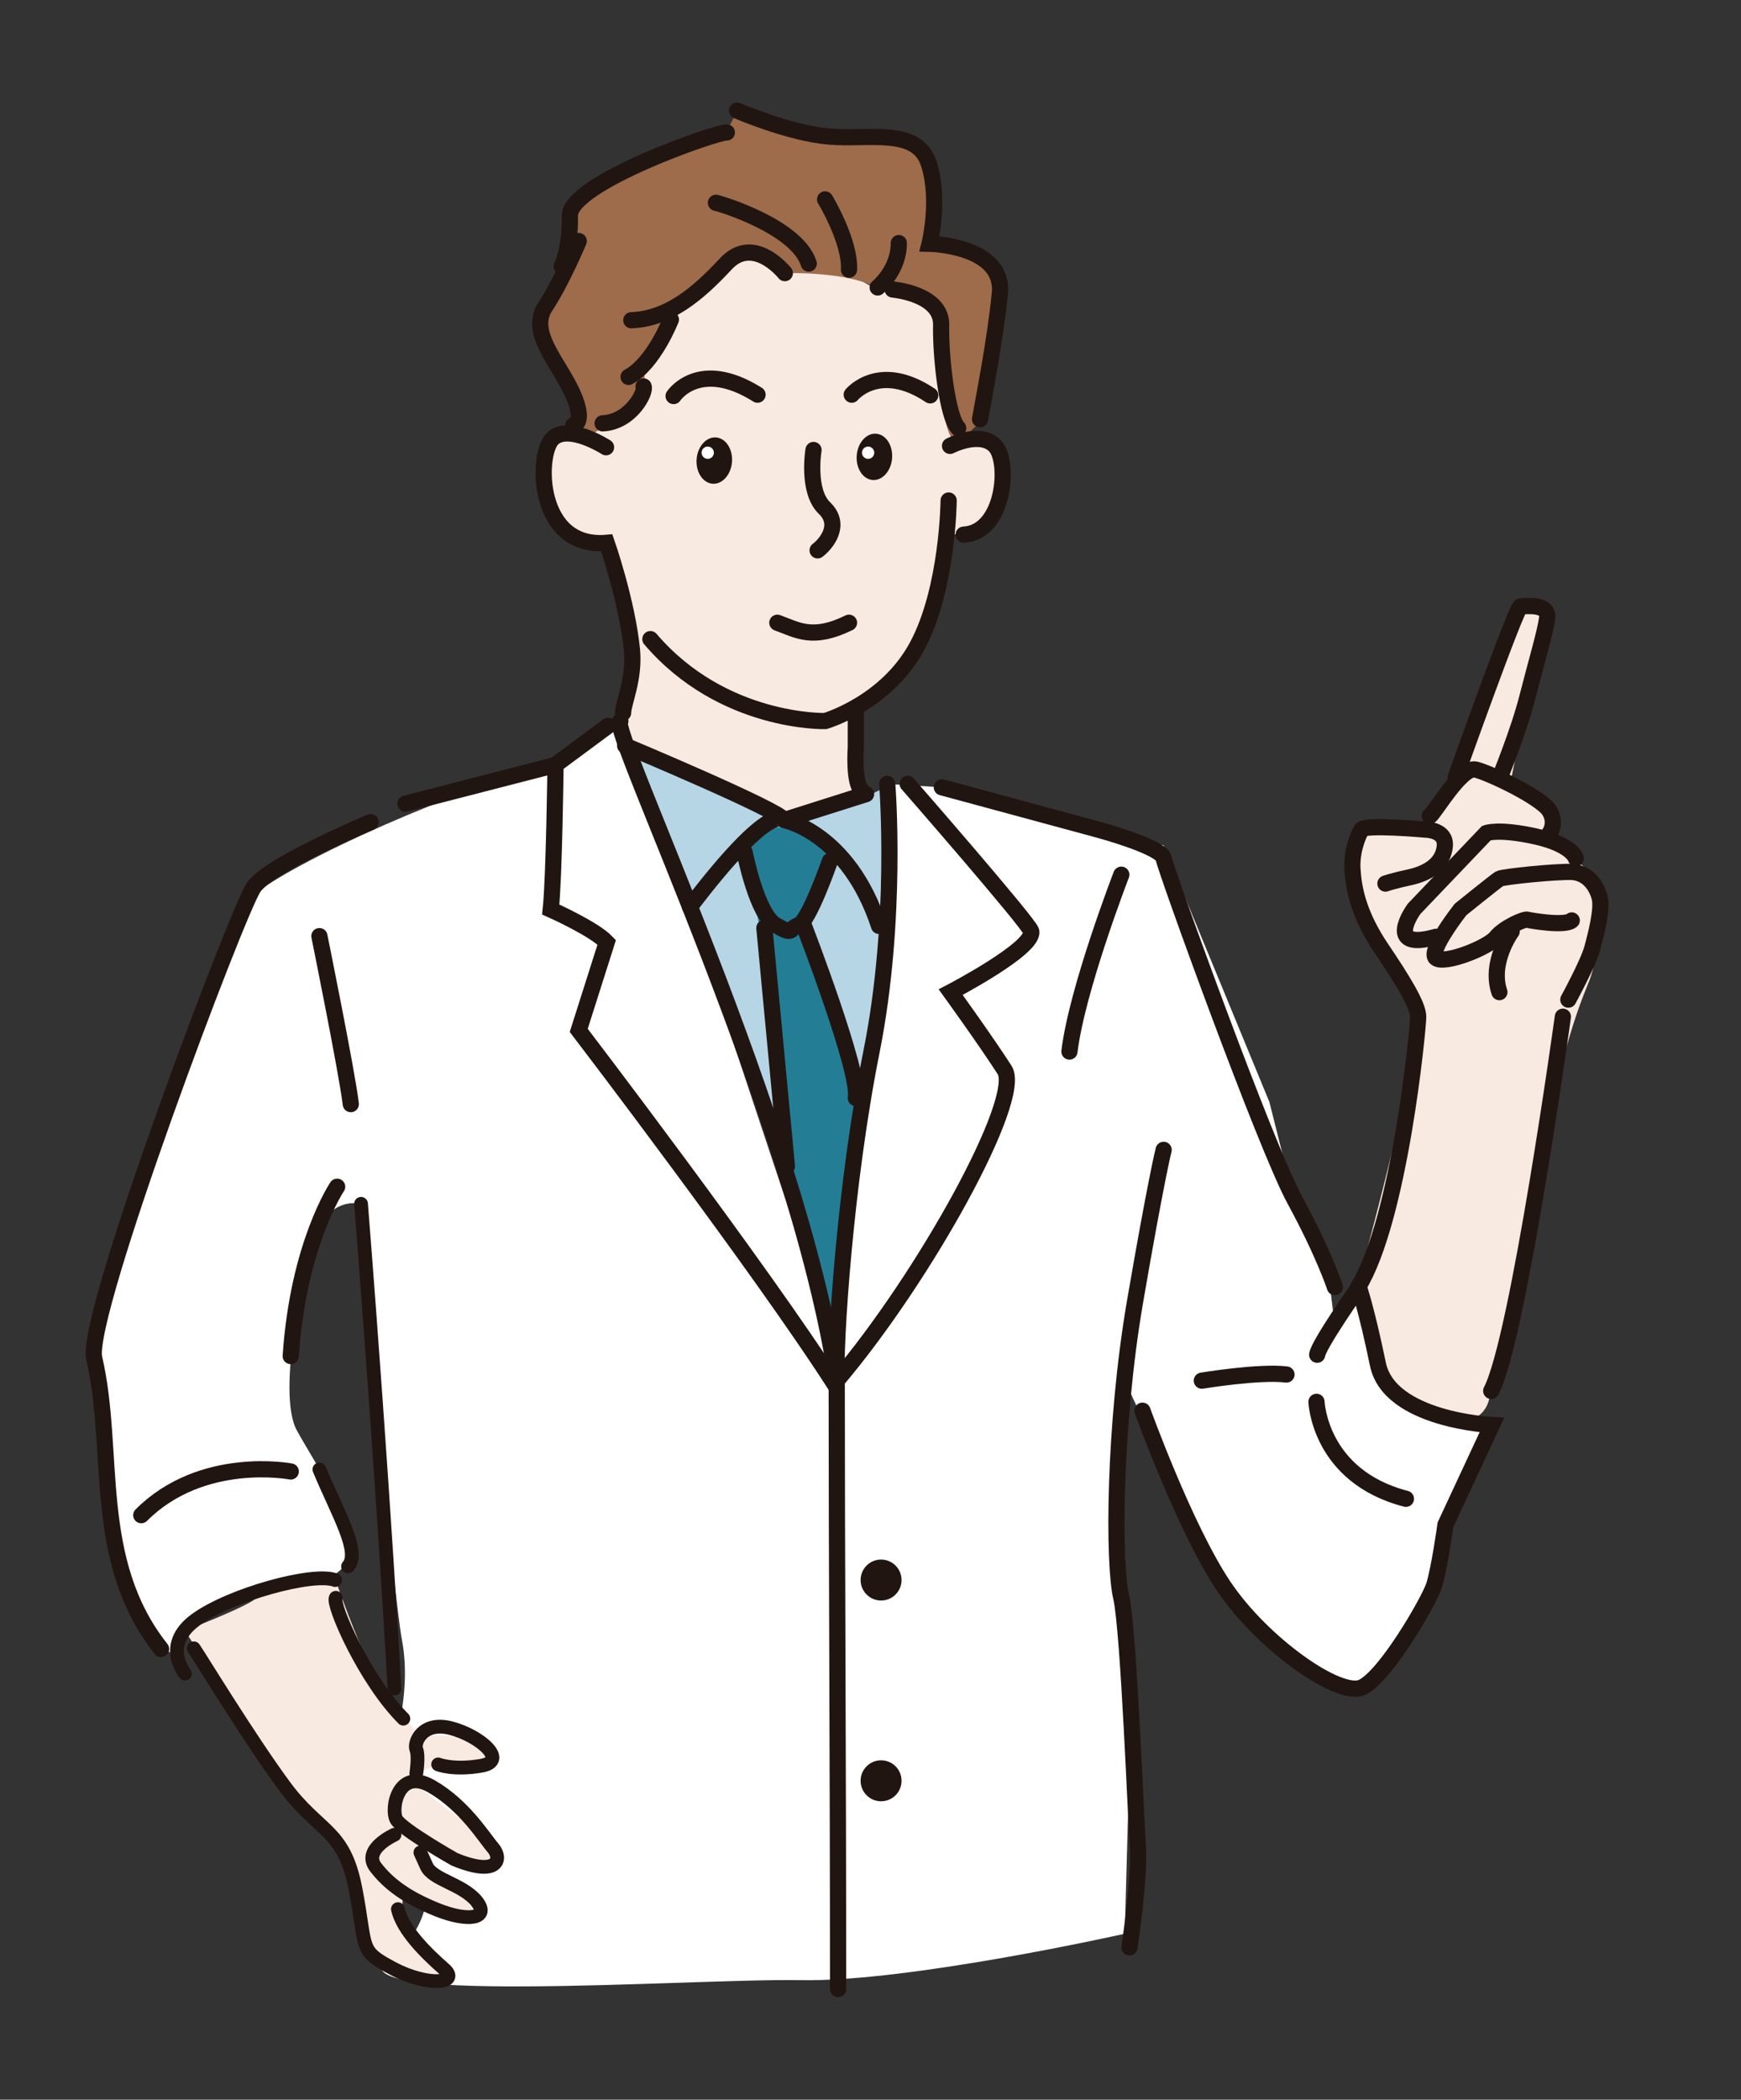 <?xml version="1.0" encoding="utf-8"?>
<!-- Generator: Adobe Illustrator 26.0.1, SVG Export Plug-In . SVG Version: 6.00 Build 0)  -->
<svg version="1.1" id="レイヤー_1" xmlns="http://www.w3.org/2000/svg" xmlns:xlink="http://www.w3.org/1999/xlink" x="0px"
	 y="0px" width="255.1px" height="307.5px" viewBox="0 0 255.1 307.5" style="enable-background:new 0 0 255.1 307.5;"
	 xml:space="preserve">
<rect x="0" y="0" width="255.1" height="307.5" fill="#333333" stroke="none"/>
<style type="text/css">
	.st0{fill:#E5F1FB;}
	.st1{fill:#FFFFFF;stroke:#129A92;stroke-width:3.115;stroke-miterlimit:10;}
	.st2{fill:#129A92;}
	.st3{fill:#231815;}
	.st4{fill:#2E7C76;}
	.st5{fill:none;stroke:#231815;stroke-width:5.502;stroke-miterlimit:10;}
	.st6{opacity:0.25;clip-path:url(#SVGID_00000183207533040123975310000001173120280438145420_);}
	.st7{fill:#4A85BD;}
	.st8{clip-path:url(#SVGID_00000183207533040123975310000001173120280438145420_);}
	.st9{fill:none;stroke:#129A92;stroke-width:8.254;stroke-miterlimit:10;}
	.st10{fill:#FFFFFF;stroke:#3069A9;stroke-width:2.751;stroke-miterlimit:10;}
	.st11{fill:#339CD1;stroke:#231815;stroke-width:1.021;stroke-miterlimit:10;}
	.st12{fill:none;stroke:#129A92;stroke-width:3.498;stroke-miterlimit:10;}
	.st13{fill:#0F2F57;}
	.st14{clip-path:url(#SVGID_00000104701648753668072520000006238880598114982569_);}
	.st15{fill:#8EB7DD;}
	.st16{fill:none;stroke:#0F2F57;stroke-width:5.502;stroke-linecap:round;stroke-miterlimit:10;stroke-dasharray:19.672,19.672;}
	.st17{fill:none;stroke:#0F2F57;stroke-width:2.751;stroke-linecap:round;stroke-miterlimit:10;}
	.st18{clip-path:url(#SVGID_00000058563915376617763170000018398613520171024531_);}
	.st19{fill:#F8E9E1;}
	.st20{fill:#B6D6E6;}
	.st21{fill:#237E95;}
	.st22{fill:#FFFFFF;}
	.st23{fill:none;stroke:#211512;stroke-width:2.374;stroke-linecap:round;stroke-miterlimit:10;}
	.st24{fill:none;stroke:#211512;stroke-width:2.374;stroke-linecap:round;stroke-linejoin:round;stroke-miterlimit:10;}
	.st25{fill:none;stroke:#211512;stroke-width:2.016;stroke-linecap:round;stroke-miterlimit:10;}
	.st26{fill:#9E6C4A;}
	.st27{fill:none;stroke:#211512;stroke-width:2.373;stroke-linecap:round;stroke-miterlimit:10;}
	.st28{fill:#211512;}
	.st29{fill:none;stroke:#211512;stroke-width:2.373;stroke-linecap:round;stroke-linejoin:round;stroke-miterlimit:10;}
	.st30{fill:none;stroke:#344053;stroke-width:3;stroke-linecap:round;stroke-miterlimit:10;}
	.st31{fill:#F5BF2E;}
	.st32{fill:none;stroke:#344053;stroke-width:3;stroke-linecap:round;stroke-linejoin:round;stroke-miterlimit:10;}
	.st33{fill:#3AAAC3;}
	.st34{fill:#D65C80;}
	.st35{fill:#E67D94;}
	.st36{fill:#4D6183;}
	.st37{fill:#F8CD74;}
	.st38{fill:#163654;}
	.st39{fill:#1472A7;}
	.st40{fill:#A175AC;}
	.st41{fill:#65AFDA;}
	.st42{fill:#32406A;}
	.st43{fill:#74CAF2;}
	.st44{fill:#AADCF2;}
	.st45{opacity:0.5;}
	.st46{fill-rule:evenodd;clip-rule:evenodd;fill:#3AAFE0;}
	.st47{fill:#3AAFE0;}
	.st48{fill:#5DB6AC;}
	.st49{fill:#E3CBA9;}
	.st50{fill:#EFB8A5;}
	.st51{fill:#28273C;}
	.st52{fill:#EFEA3C;}
</style>
<g>
	<defs>
		<path id="SVGID_00000102509794165984793430000006179550809765785479_" d="M0,180.9c0,63.3,0,122.5,122.6,122.5
			c63.3,0,132.5,49.1,132.5-188.8C255.1,51.3,203.8,0,140.6,0C77.3,0,0,117.6,0,180.9z"/>
	</defs>
	<clipPath id="SVGID_00000023968748259077456450000012736445977510759598_">
		<use xlink:href="#SVGID_00000102509794165984793430000006179550809765785479_"  style="overflow:visible;"/>
	</clipPath>
	<g style="clip-path:url(#SVGID_00000023968748259077456450000012736445977510759598_);">
		<path class="st19" d="M125.4,100.3l1,15.5l-10.7,5.3L91.3,108l-1.5-2c0,0,3.5-10.9,3.1-12.5c-0.4-1.6-0.8-3.1-0.8-3.1L125.4,100.3
			z"/>
		<path class="st20" d="M98.8,126.9c0,0,17.4,13.8,26.6,8.9s5,1.6,5,1.6l-2.5,48.7l-5.5,12.4l-15.8-52.1l-5-11.7L98.8,126.9z"/>
		<path class="st20" d="M93.1,109.7l20.6,10.7l11.5-2.6c0,0,6.7-4.3,4.7-1.5l-1.7,33.1c0,0-4.4-9.5-13.3-10.7
			c-8.9-1.2-14.8-8.1-14.8-8.1S93.3,119.5,93.1,109.7z"/>
		<path class="st21" d="M116.8,121.9c0,0-2.6-1.8-5.5,0.2c-2.9,2-3.4,1.6-2.2,4.3c0,0,2.3,4.8,5.9,36c1.3,11.7,3.9,22.6,3.9,22.6
			l3.6,13.6L132,173c0,0-14.1-32.4-13.6-41.1l4.7-6.5L116.8,121.9z"/>
		<path class="st22" d="M138,115.3l22.9,6.2l9.6,2.3l15.5,37.6l3.6,14.3l5,10.4l0.9,7.4c0,0,3.4-6.2,4.8,0
			c1.4,6.2,6.5,14.4,13.9,14.6s4.1,0.5,4.1,0.5l-6.8,14.6l-1.7,9l-9.3,14.1c0,0-2.3,1.9-5.7,0c-3.4-1.9-15.1-9-21.4-24.4
			s-9.4-21.3-9.4-21.3l1.6,53.9l-0.8,28.7c0,0-31.6,7.1-47.5,6.8c-15.9-0.3-71.7,4-59.8-3.8s0-30,0-30s2.9-8,1.4-16
			c-1.5-8-6.2-63.9-6.2-63.9s-3.8-1-5.9,3.6c-2.1,4.6-6.4,24-3.3,29.6c3.1,5.7,14,21.1,2.3,21.9c-11.7,0.8-20.3,6.3-20,11.4
			c0,0-6.8-5.3-8.3-13.4c-1.5-8.1-4-27.8-3.9-30.6c0.1-2.8,5.9-23,6.8-25.7c0.9-2.7,11.6-36.1,15.3-40.7c3.7-4.6,28.8-16,42.2-19.5
			c7-1.8,12.8-7.3,12.8-7.3s10.4,26,10.8,29.2l20,60.1l6.6-45.5l1.7-34.6L138,115.3z"/>
		<g>
			<g>
				<g>
					<path class="st19" d="M213.3,113.8c0,0,7.3-23.6,9.7-25.3c2.4-1.7,3.7,2,3.7,2l-2.5,9.9l-2.8,13.8c0,0,5,2.9,5.5,4.6
						c0.5,1.7,0.5,5.1,0.5,5.1l3.3,2c0,0,3.7,2.4,3.6,4.1c-0.1,1.7,0.3,9.4-1.5,13.8c-1.8,4.4-4.3,11-7.8,29.9s-6.7,30.1-6.7,30.1
						s0.3,3.8-4.1,4.5c-4.4,0.7-10.8-5-10.8-5l-4.6-14.7c0,0,8.2-29.6,8.6-37.7c0.4-8.2-3.2-11-3.2-11s-6.7-10.3-6.3-15.2
						c0.4-4.8,10.1-3.2,10.1-3.2L213.3,113.8z"/>
					<g>
						<path class="st23" d="M101.1,132.8c12.1-15.9,13.8-12.7,13.8-12.7c-0.6-1.4-23.3-10.9-23.3-10.9"/>
						<path class="st23" d="M138,115.3l22.9,6.2c0,0,9.3,2.5,9.6,4.2c0.3,1.7,14.9,42.1,19.2,50s5.9,12.8,5.9,12.8"/>
						<path class="st23" d="M164.3,128.1c0,0-6.5,16.8-7.6,25.9"/>
						<path class="st23" d="M170.5,168.4c0,0-1.1,4.3-4.2,22.3c-3.1,18.1-3.2,38.3-2,43.3c1.1,4.9,2.2,33.7,2.4,36
							c0.4,4.6-1.2,15.2-1.2,15.2"/>
						<path class="st23" d="M176.1,202.2c0,0,8.5-1.4,12.4-0.9"/>
						<path class="st23" d="M167.4,206.6c0,0,6.2,17.2,11.9,25.7c5.7,8.5,17,16.4,20.3,14.8c3.4-1.6,9.6-12.3,10.5-14.8
							c0.8-2.5,1.7-9,1.7-9l6.8-14.6c0,0-15-0.7-16.7-8.9c-1.7-8.2-2.8-11.3-2.8-11.3s-5.9,8.4-6.1,9.9"/>
						<path class="st23" d="M192.9,205.3c0,0,0.4,10.9,13.1,14.2"/>
						<path class="st23" d="M199,188.5c6.1-9.9,8.8-37.9,8.8-39.6c0-1.7-2.3-5.4-5.4-10s-4-8.3-4.2-11.2c-0.3-2.8,0.8-5.4,1.3-6.2
							c0.5-0.8,9.4,0,9.4,0s3,0,2.8,2.4c-0.2,2.3-2,3.8-4.8,4.5c-2.8,0.6-3.9,1-3.9,1"/>
						<path class="st23" d="M229,148.9c0,0-6.5,47.1-10.5,54.8"/>
						<path class="st23" d="M213.3,113.8c0,0,8.9-25,9.5-25s4.2-0.5,3.9,1.7c-0.3,2.2-1.6,6.5-2.9,11.6s-4.1,11.9-4.1,11.9"/>
						<path class="st23" d="M229.8,146.4c0,0,2.9-5.3,3.5-7.5c0.6-2.2,1.5-5.8,1.1-7.4c-0.4-1.6-1.6-3.6-4-3.8
							c-2.4-0.1-10.2,0.7-10.7,1c-0.5,0.3-5.7,4.5-5.7,4.5s-4.8,6.1-3.6,7.1c1.2,1,7.6-1.5,8.8-3c1.2-1.5,4.3-2.8,4.6-2.6
							c0.4,0.1,5.5,1,6.5,0.1"/>
						<path class="st23" d="M221.5,136.4c0,0-3.3,4.5-1.8,8.9"/>
						<path class="st23" d="M230.9,125.7c0,0-0.5-2-5.9-3.2s-7.2-0.5-7.2-0.5l-10.6,11.1c0,0-4.6,6.3,3.2,4.1"/>
						<path class="st23" d="M209.5,119.5c0.5-0.1,4.6-7.3,6.7-6.8s9.6,4.1,10.8,6c1.2,1.9,0,3.4,0,3.4"/>
						<path class="st24" d="M128.8,135.6c-4.5-13.7-13.9-15.5-13.9-15.5l12-3.8"/>
					</g>
				</g>
			</g>
			<line class="st23" x1="81.5" y1="112" x2="59.4" y2="117.7"/>
		</g>
		<path class="st23" d="M54.3,120.4c0,0-14.8,6.2-17.1,9.5c-2.3,3.2-24.8,62.8-23.4,69c3.2,13.7-0.5,29.6,9.8,42.6"/>
		<path class="st23" d="M46.8,137.1c0,0,4.1,20.2,4.6,24.6"/>
		<path class="st23" d="M49.4,173.8c0,0-5.7,8.4-6.8,24.8"/>
		<path class="st19" d="M27.1,238.8c0,0,9.2-3.5,10.5-4.8s11.6-2.5,11.6-2.5s5.4,15.7,8.9,19.1c3.5,3.5,3.5,3.5,3.5,3.5
			s5.9,0.1,7.3,0.5s5,1.6,3.3,2.8c-1.7,1.2-8,1-8,1l-3.2,1.3l0.2,1.9c0,0,6.2,4.9,7.6,5.7c1.4,0.9,5.3,3.3,3.3,4.7
			c-2,1.4-9.8-0.5-9.8-1.3c0,0,0.3,3.5,2.9,4.9c2.6,1.4,4.6,5,4.6,5s-3.2,0.3-5.8-0.8c-2.6-1.2-4.9-2.5-4.9-2.5s-0.8,4.2,1.6,6.7
			c2.3,2.5,4.2,4.3,4.2,4.3s-0.4,3-4.3,1.3s-6.2-3.2-6.5-3.6s-1.7-11.7-2.8-13.5c-1-1.8-9.1-10-10.3-11.7
			C39.9,259.1,27.1,238.8,27.1,238.8z"/>
		<path class="st25" d="M52.9,176.3c3.3,41.8,4.9,71,4.9,71"/>
		<path class="st25" d="M27.1,245.1c0,0-3.5-4.2,1.6-7.9c5.1-3.7,17.2-7,20.4-5.8"/>
		<path class="st25" d="M46.8,215.2c2.7,6.5,6.1,12.1,4.2,14.2"/>
		<path class="st25" d="M28.4,241.4c0.9,1.3,8.2,13.3,13.3,20.2s8.7,6.2,10.4,15.1s0.4,8.9,5.5,11.6c5.1,2.7,10,2.2,7.4,0
			c-2.5-2.2-6-5.6-6.7-8.7"/>
		<path class="st25" d="M49.2,234c-0.6,0.9,4.2,12,9.9,17.7"/>
		<path class="st25" d="M61,259.7c0,0,0.4-2.5,0-3.5c-0.4-1,0.9-4.2,5.1-3.1c4.2,1.1,8.5,4.8,4.4,5.5s-6.3-0.2-6.3-0.2"/>
		<path class="st25" d="M66.6,272.3c0,0-7.6-4.3-8.5-5.8s0.2-7.7,5.1-4.9s7.7,7.5,9.1,9.1C73.6,272.3,72.9,274.9,66.6,272.3z"/>
		<path class="st25" d="M57.8,268.7c0,0-4.7,2.1-2.8,4.7c1.9,2.5,4.6,4.5,9.1,6.3c4.5,1.8,7.8,1.3,5.7-1.3c-2.1-2.5-6.4-3.1-7.3-5.1
			c-0.9-2-0.9-2-0.9-2"/>
		<path class="st23" d="M130,114.8c0,0,1.6,19.7-2.3,39.2c-3.9,19.5-5.4,43-5.1,48.2"/>
		<path class="st23" d="M122.8,291.3c0-33.5-0.2-62.8-0.2-89.1c12.9-15.2,27.3-41.3,24.6-45.5s-7.9-11.4-7.9-11.4s12.3-6.4,11.8-8.9
			c-0.2-1.1-18.1-21.6-18.1-21.6"/>
		<path class="st23" d="M122.6,203.2c-10.9-17.1-37.8-52.3-37.8-52.3l4.1-12.9c-1.9-2-8.2-4.8-8.2-4.8c0.5-4.7,0.7-21.2,0.7-21.2
			l7.7-5.7"/>
		<path class="st23" d="M90.9,105.6c-1.9,0.8,26,58.6,31.7,96.6"/>
		<path class="st23" d="M42.6,215.5c0,0-13-2.5-21.9,6.4"/>
		<g>
			<path class="st19" d="M135.6,43.8l-8.2-2l-3-1.7l-5.8-0.7L115,40c0,0-4.1-3.8-6-3c-1.9,0.9-7,6-8.4,6.8c-1.4,0.9-2.3,2.9-2.3,2.9
				s-4.6,7.4-5.4,7.9c-0.8,0.5,3,0.9,1.2,3.3c-1.8,2.4-5.8,4.7-5.8,4.7l-3.4,0.8c0,0-3.5,0.2-3.9,0.8c-0.4,0.6-3.2,11,2.2,13.7
				c5.4,2.7,6,2,6,2l3.4,12c0,0,4.8,3.9,5.7,4.7c0.9,0.8,12.1,9.3,22.2,9.3c0,0,11.8-4.4,14.4-12.3c2.6-7.9,4.1-15.4,4.1-15.4
				s3.7,0.8,6.6-3.3c2.9-4.1,2.2-11.2-1.8-10.7s-3.4,0.4-3.4,0.4v-2.5c0,0-3.3-9.7-2.8-13.5C138.1,45,135.6,43.8,135.6,43.8z"/>
			<path class="st26" d="M136.2,35.6c0,0,1.7-15.1-2.2-15c-3.9,0.1-15.9-1.1-16.4-1.3c-0.5-0.1-8-2.5-8-2.5l-1.7-0.7
				c0,0-0.7,2.7-2.1,3.2s-15.3,4.9-17.1,6.5c-1.8,1.6-4.7,4.1-4.9,4.4c-0.2,0.3-1.9,8.5-1.6,9.2c0.3,0.6-3.1,7.3-3.1,7.3l2.5,6.8
				l2.9,5.8l-0.7,3.3l2.1,1.6l2.4-1.6l4.4-2.7l1.8-3.3l-0.1-2.6c0,0,3.4-5.7,3.9-7.3c0.4-1.6,8.5-9,9.6-9.4c1.1-0.4,3.9-0.5,3.9-0.5
				L115,40c0,0,9.9-0.3,13.8,2.4l5.3,0.7c0,0,3.4,1.5,3.6,2.9c0.3,1.5-0.6,19.2,2.8,18.7l3.6-3.3c0,0,3.3-18.9,2.8-19.5
				C146.4,41.2,146.7,35.4,136.2,35.6z"/>
			<path class="st27" d="M139,73.3c0,0-0.1,12.9-4.6,21.3c-4.5,8.4-13.5,11-13.5,11s-15,0.4-25.6-12"/>
			<path class="st27" d="M119.2,65.9c0,0-1,6,1.6,8.5c2.6,2.5,0.2,5.3-1,6.2"/>
			<path class="st27" d="M113.9,91.2c3,1.1,5.2,2.6,10.5,0"/>
			<path class="st27" d="M88.8,65.5c0,0-5.6-3.6-7.9-1.2s-2.3,16.1,8,15.2c0,0,3,8.6,3.7,15.7c0.4,4.2-1.3,7.8-1.3,9.2"/>
			<path class="st27" d="M98.7,58c0,0,3.7-5.6,12.3-0.2"/>
			<path class="st27" d="M124.8,57.8c0,0,4-4.9,11.5,0.1"/>
			<path class="st27" d="M128.6,42.1c0,0,3.1-2.5,3.1-6.5"/>
			<path class="st27" d="M120.9,29.2c0,0,3.7,6.1,3.5,10.3"/>
			<path class="st27" d="M104.9,29.7c0.6,0.1,11.9,3.5,13.6,8.9"/>
			<path class="st27" d="M115,40c0,0-4.6-5.8-8.7-1.3c-4.1,4.4-8.4,8-13.8,8.2"/>
			<path class="st27" d="M106.5,19.4c-1.2-0.2-23.1,7.4-23,12.2S82.3,39,82.3,39"/>
			<path class="st27" d="M108,16.2c0,0,7.6,3.3,13.5,3.8c5.8,0.5,12.9-1.4,14.6,4c1.7,5.3,0.1,11.7,0.1,11.7s11,0.2,10.3,7.3
				S144,59,143.6,61.4"/>
			<path class="st27" d="M130.8,42.4c0,0,7.2,0.6,7.1,5.2c-0.1,4.6,0.9,13.5,2.5,15.1"/>
			<path class="st27" d="M139.2,65.3c0,0,4.4-2.3,6.6,0s1.4,12.7-4.6,13"/>
			<path class="st27" d="M84.8,35.3c0,0-2.4,5.8-4.9,9.6c-2.5,3.8,1.9,8.1,4,12.7c2,4.5,0.1,4.7,0.1,4.7"/>
			<path class="st27" d="M98.3,46.8c0,0-2.5,6.4-6.2,8.4"/>
			<path class="st27" d="M94.3,56.6c0.4,0.7-1.8,5.2-6,5.4"/>
			
				<ellipse transform="matrix(7.393567e-02 -0.997 0.997 7.393567e-02 29.624 166.848)" class="st28" cx="104.7" cy="67.5" rx="3.4" ry="2.6"/>
			
				<ellipse transform="matrix(7.393567e-02 -0.997 0.997 7.393567e-02 51.951 189.676)" class="st28" cx="128.1" cy="66.9" rx="3.4" ry="2.6"/>
			<path class="st29" d="M125.4,104.4v5c0,0-0.4,5.3,0.9,6.4"/>
			<circle class="st22" cx="103.7" cy="66.3" r="0.9"/>
			<circle class="st22" cx="127.2" cy="66.3" r="0.9"/>
		</g>
		<path class="st23" d="M109.1,124.8c0,0,1.8,9.2,4.6,10.7c2.7,1.6,1.8,0.5,3.3,0s4.6-9.4,4.6-9.4"/>
		<line class="st23" x1="112" y1="135.9" x2="115.3" y2="170.8"/>
		<path class="st23" d="M117.8,135.6c0,0,8.3,21.5,7.6,25.2"/>
		<circle class="st28" cx="129.1" cy="231.4" r="3"/>
		<circle class="st28" cx="129.1" cy="260.8" r="3"/>
	</g>
</g>
</svg>
